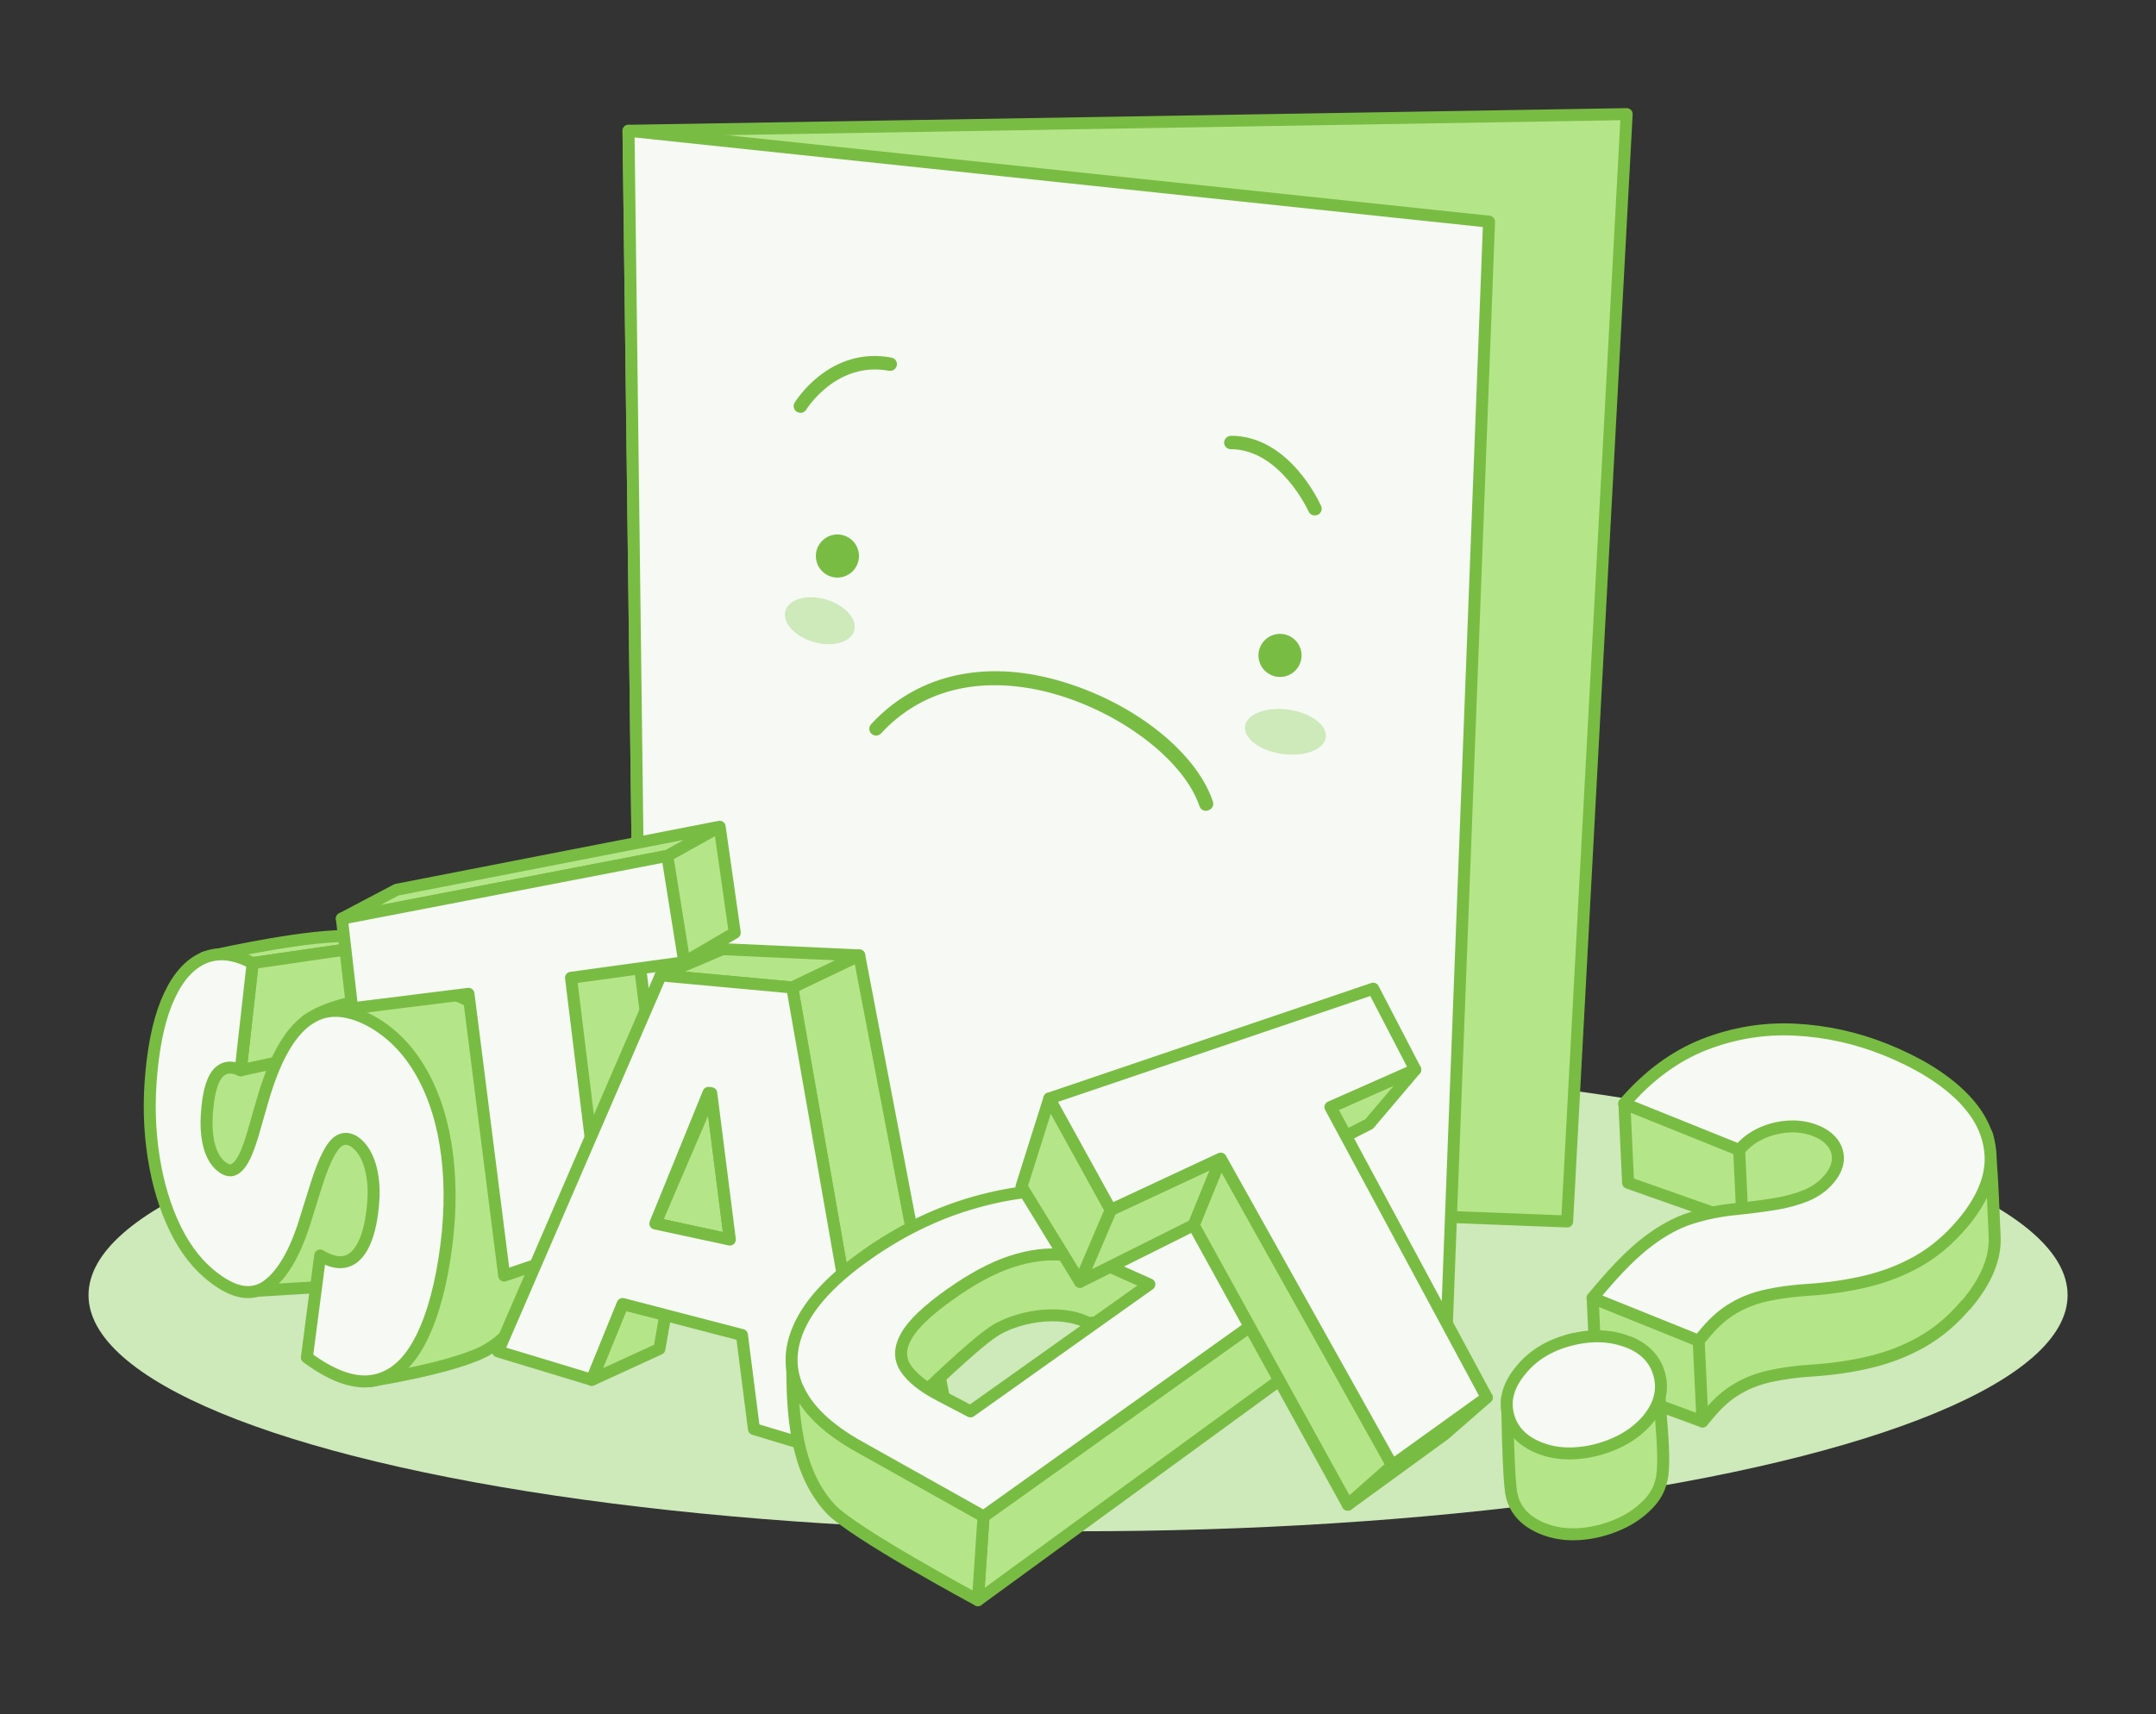 <?xml version="1.0" encoding="UTF-8"?><svg id="b" xmlns="http://www.w3.org/2000/svg" viewBox="0 0 179.99 143.15"><rect x="0" y="0" width="179.99" height="143.15" fill="#333333" stroke="none"/><defs><style>.d,.e,.f,.g{stroke:#79bc43;stroke-linecap:round;stroke-linejoin:round;}.d,.h{fill:#cee9ba;}.e{fill:#b5e589;}.f{fill:none;}.g{fill:#f6f9f4;}.i{fill:#79bc43;}</style></defs><ellipse class="h" cx="90" cy="108.15" rx="82.61" ry="19.72"/><g><polygon class="e" points="130.83 102 53.58 99.02 52.47 10.92 135.8 9.53 130.83 102"/><polygon class="g" points="120.49 118.37 53.58 99.02 52.47 10.92 124.31 18.51 120.49 118.37"/><g><path class="i" d="m69.91,48.23c.99,0,1.8-.81,1.8-1.8s-.81-1.8-1.8-1.8c-.99,0-1.8.81-1.8,1.8s.81,1.8,1.8,1.8h0Z"/><path class="i" d="m106.86,56.53c.99,0,1.8-.81,1.8-1.8,0-.99-.81-1.8-1.8-1.8-.99,0-1.8.81-1.8,1.8s.81,1.8,1.8,1.8h0Z"/><path class="i" d="m100.68,67.71c-.24,0-.46-.15-.54-.38-1.33-3.94-6.83-8.07-12.78-9.56-5.62-1.38-10.48-.15-13.82,3.49-.22.22-.58.22-.8,0-.11-.1-.17-.25-.17-.4,0-.15.06-.29.17-.4,3.63-3.95,8.99-5.31,14.92-3.82,6.43,1.61,12.14,5.93,13.6,10.3.1.29-.06.61-.35.71-.07.04-.15.06-.24.06h0Z"/><path class="i" d="m66.82,34.47c-.11,0-.21-.03-.3-.08-.26-.17-.34-.51-.18-.77.12-.19,2.96-4.72,8.08-3.76.3.06.51.35.45.65-.06.31-.36.51-.66.45-4.32-.8-6.81,3.09-6.91,3.26-.1.16-.28.26-.47.26h0Z"/><path class="i" d="m109.75,43.04c-.22,0-.42-.13-.51-.34,0,0-2.36-5.19-6.49-5.19-.31,0-.56-.25-.56-.56.02-.31.27-.55.58-.56,4.88,0,7.41,5.62,7.52,5.86.13.28,0,.61-.28.74-.08.03-.17.05-.26.05h0Z"/><path id="c" class="h" d="m71.31,52.66c.28-.98-.78-2.14-2.36-2.6s-3.1-.03-3.38.95.78,2.14,2.36,2.6,3.1.03,3.38-.95Zm39.37,8.91c.14-1.02-1.26-2.05-3.12-2.31s-3.49.37-3.62,1.39,1.26,2.05,3.12,2.31,3.49-.37,3.62-1.39h0Z"/></g></g><g><polygon class="e" points="16.52 85.49 14.45 92.76 16.32 97.86 20.73 101.54 24.59 96.09 27.09 89.13 22.57 84.24 16.52 85.49"/><path class="e" d="m21.1,80.42l12.12-1.77s-.92-.68-5.31-.46c-4.13.21-10.86,1.77-10.86,1.77"/><polygon class="e" points="20.3 107.86 29.86 107.28 38.71 98.49 30.78 92.66 26.4 93.09 21.03 100.3 20.3 107.86"/><polyline class="e" points="20.1 89.37 21.1 80.42 33.21 78.66 31.93 91.97 25.83 88.22 24.69 88.38 20.1 89.37"/><path class="e" d="m25.63,85.2c3.08-2.19,9.63-2.16,11.33-2.26,3.27-.19,9.5,6.88,9.59,14.31.11,9.66-3.17,13.76-5.7,15.35-2.48,1.57-9.92,2.72-9.92,2.72l2.01-12.23.86-12.04-5.65-1.35-2.53-4.5Z"/><path class="g" d="m25.63,85.2c-.74.54-1.43,1.36-2.05,2.48-.62,1.1-1.17,2.52-1.67,4.24l-.72,2.51c-.2.72-.41,1.32-.61,1.8s-.41.84-.63,1.09-.43.38-.66.41c-.23.02-.48-.07-.74-.27-.32-.23-.59-.56-.8-1-.22-.44-.37-.99-.45-1.66-.08-.67-.08-1.46.02-2.38.15-1.44.47-2.4.94-2.87.48-.47,1.09-.53,1.83-.17l1-8.95c-1.51-.81-2.86-.95-4.05-.45-1.17.49-2.14,1.55-2.9,3.18-.75,1.59-1.24,3.69-1.49,6.27s-.18,4.88.17,7.15c.35,2.27.96,4.28,1.82,6.04.87,1.78,1.97,3.16,3.32,4.15,1.69,1.27,3.15,1.47,4.37.58,1.24-.91,2.28-2.67,3.11-5.31l.95-3.04c.36-1.15.71-2.03,1.04-2.64.33-.62.66-1.01,1-1.16.34-.16.7-.13,1.1.1.42.27.77.68,1.05,1.24.28.56.47,1.25.56,2.06s.06,1.73-.08,2.75c-.17,1.21-.45,2.15-.85,2.84s-.88,1.07-1.47,1.18c-.58.11-1.25-.07-2.01-.53l-1.11,8.51c2.01,1.49,3.79,2.16,5.31,1.98,1.56-.19,2.85-1.15,3.88-2.89,1.04-1.78,1.81-4.22,2.3-7.35.48-3.09.55-5.97.22-8.62-.33-2.66-1.05-4.97-2.15-6.91-1.09-1.92-2.52-3.37-4.28-4.33-1-.53-1.95-.8-2.83-.82s-1.68.25-2.43.79Z"/></g><g><polygon class="e" points="50.38 103.72 55.65 98.35 53.06 77.8 45.51 77.53 45.51 85.26 50.38 103.72"/><polyline class="e" points="57.13 80.35 61.34 77.89 60.08 69.04 55.71 71.47 28.54 76.71 33.11 74.3 60.08 69.04 55.71 71.47 39.27 74.8"/><polygon class="g" points="55.71 71.47 28.54 76.71 29.4 84.2 39.11 82.99 42.09 106.52 50.38 103.72 47.67 81.65 57.13 80.35 55.71 71.47"/></g><g><polygon class="e" points="49.4 115.23 55.05 112.64 55.55 109.77 51.98 108.89 49.4 115.23"/><polygon class="e" points="54.71 102.17 60.93 103.52 59.38 91.29 54.71 102.17"/><polygon class="e" points="66.13 82.46 71.73 79.78 79.34 119.58 73.14 122.42 66.13 82.46"/><polygon class="e" points="71.73 79.78 60.33 79.26 55.16 81.45 66.13 82.46 71.73 79.78"/><path class="g" d="m55.16,81.45l-13.58,31.4,7.82,2.37,2.58-6.33,9.96,2.59,1,7.85,10.21,3.09-7.01-39.96-10.97-1.01Zm-.45,20.72l4.44-10.91.23.03,1.55,12.22-6.22-1.34Z"/></g><g><polygon class="e" points="110.17 112.81 110.69 106.25 82.11 126.63 81.64 133.62 110.17 112.81"/><path class="e" d="m66.14,114.27c.03,3.63.21,8.51,3.2,11.73,1.88,2.02,12.3,7.62,12.3,7.62l.47-6.99-9.61-8.52-6.36-3.84Z"/><path class="e" d="m90.88,110.48c-2.57-1.29-6.22-.44-7.97.73s-6,5.3-6,5.3l-6.18-1.97,3.67-6.96,10.37-5.28,6.69.78,4.68,1.85s2.38,1.57,2.27,1.85-3.93,3.41-3.93,3.41l-3.61.29Z"/><path class="g" d="m66.6,115.91c.79,1.79,2.48,3.42,5.13,4.9l10.38,5.82,28.57-20.38-11.72-4.9c-2.92-1.22-5.92-1.88-9.02-1.99s-6.06.28-9.06,1.19c-2.97.9-5.79,2.3-8.49,4.2s-4.53,3.79-5.49,5.68c-.97,1.91-1.08,3.73-.31,5.49Zm17.8-10.55c1.54-.51,3-.7,4.38-.57s2.79.51,4.19,1.13l2.98,1.33-14.93,10.61-2.6-1.36c-1.39-.73-2.33-1.49-2.84-2.29-.5-.79-.47-1.68.1-2.67.56-.98,1.77-2.13,3.63-3.45s3.55-2.22,5.08-2.73Z"/></g><g><g><polygon class="d" points="112.52 125.65 116.23 122.37 124.12 116.7 120.6 119.77 112.52 125.65"/><polygon class="e" points="99.65 102.3 112.52 125.65 116.23 122.37 101.91 96.75 99.65 102.3"/><polygon class="e" points="99.65 102.3 90.16 107.04 92.73 101.03 101.91 96.75 99.65 102.3"/><polygon class="e" points="87.6 91.73 85.28 99.08 90.16 107.04 92.73 101.03 87.6 91.73"/><polygon class="e" points="118.15 89.32 114.3 93.86 112.36 94.85 111.07 92.45 118.15 89.32"/></g><polygon class="g" points="92.73 101.03 101.91 96.75 116.23 122.37 124.12 116.7 111.07 92.45 118.15 89.32 114.64 82.56 87.6 91.73 92.73 101.03"/></g><g><path class="e" d="m164.1,108.97c-1.08,1.28-2.29,2.3-3.63,3.07-1.34.76-2.78,1.32-4.32,1.69-1.54.37-3.18.61-4.91.72-1.28.08-2.42.24-3.43.46-1.01.22-1.93.57-2.74,1.05-.82.47-1.58,1.13-2.3,1.98l-.64.76-3.51-1.29-.22-2.03-5.21-2.06-.23-4.93c1.2-.91,7.31-.65,8.48-1.03,1.17-.37,2.43-.63,3.79-.76,1.17-.12,2.25-.26,3.23-.42.98-.16,1.85-.4,2.62-.72.76-.32,1.29,1.37,1.8.77.45-.53.97.62,1.01.1.04-.52-.11-1-.43-1.43-.33-.43-.8-.77-1.43-1.02-.68-.27-1.41-.39-2.2-.35-.79.04-1.56.22-2.29.55-.74.33-1.52-2.55-2.04-1.93l-9.58-3.38-.31-6.61c2.46-.96,11.98-.02,14.58.11,2.61.13,5.24,3.86,7.67,4.84,2.68,1.08,6.88-4.35,7.96-2.48.46.79.6,6.81.7,8.62.09,1.82-.7,3.72-2.39,5.72Zm-25.83,5.15c-1.45-.58-5.35-2.69-7.11-2.25-1.76.44-4.33,3.7-5.34,4.91,0,0,.08,6.81.38,8.09s1.18,2.21,2.63,2.79c.93.37,1.95.52,3.07.44,1.12-.08,2.22-.36,3.28-.83,1.06-.47,1.95-1.12,2.66-1.94,1.01-1.21,1.01-2.42,1.01-3.75,0-1.77-.58-7.46-.58-7.46Z"/><line class="f" x1="145.19" y1="96.02" x2="145.48" y2="102.14"/><path class="g" d="m163.78,102.23c-1.08,1.28-2.29,2.3-3.63,3.07-1.34.76-2.78,1.32-4.32,1.69-1.54.37-3.18.61-4.91.72-1.28.08-2.42.24-3.43.46-1.01.22-1.93.57-2.74,1.05-.82.47-1.58,1.13-2.3,1.98l-.64.76-8.86-3.57.64-.76c1.48-1.75,2.81-3.08,4.02-3.99s2.39-1.55,3.56-1.92c1.17-.37,2.43-.63,3.79-.76,1.17-.12,2.25-.26,3.23-.42.98-.16,1.85-.4,2.62-.72.76-.32,1.39-.77,1.89-1.37.45-.53.69-1.06.73-1.58.04-.52-.11-1-.43-1.43-.33-.43-.8-.77-1.43-1.02-.68-.27-1.41-.39-2.2-.35-.79.04-1.56.22-2.29.55-.74.33-1.37.8-1.88,1.41l-9.61-3.87c1.99-2.32,4.22-3.96,6.67-4.93,2.46-.96,4.99-1.38,7.59-1.25,2.61.13,5.12.69,7.55,1.66,2.68,1.08,4.79,2.37,6.33,3.88,1.54,1.51,2.36,3.17,2.45,4.99.09,1.82-.7,3.72-2.39,5.72Zm-27.81,9.85c-1.45-.58-3.05-.65-4.81-.21-1.76.44-3.14,1.27-4.14,2.48-1.06,1.24-1.44,2.49-1.13,3.77s1.18,2.21,2.63,2.79c.93.37,1.95.52,3.07.44,1.12-.08,2.22-.36,3.28-.83,1.06-.47,1.95-1.12,2.66-1.94,1.01-1.21,1.34-2.46,1.01-3.75-.33-1.28-1.19-2.2-2.56-2.76Z"/><line class="f" x1="141.81" y1="111.95" x2="142.13" y2="118.7"/></g></svg>